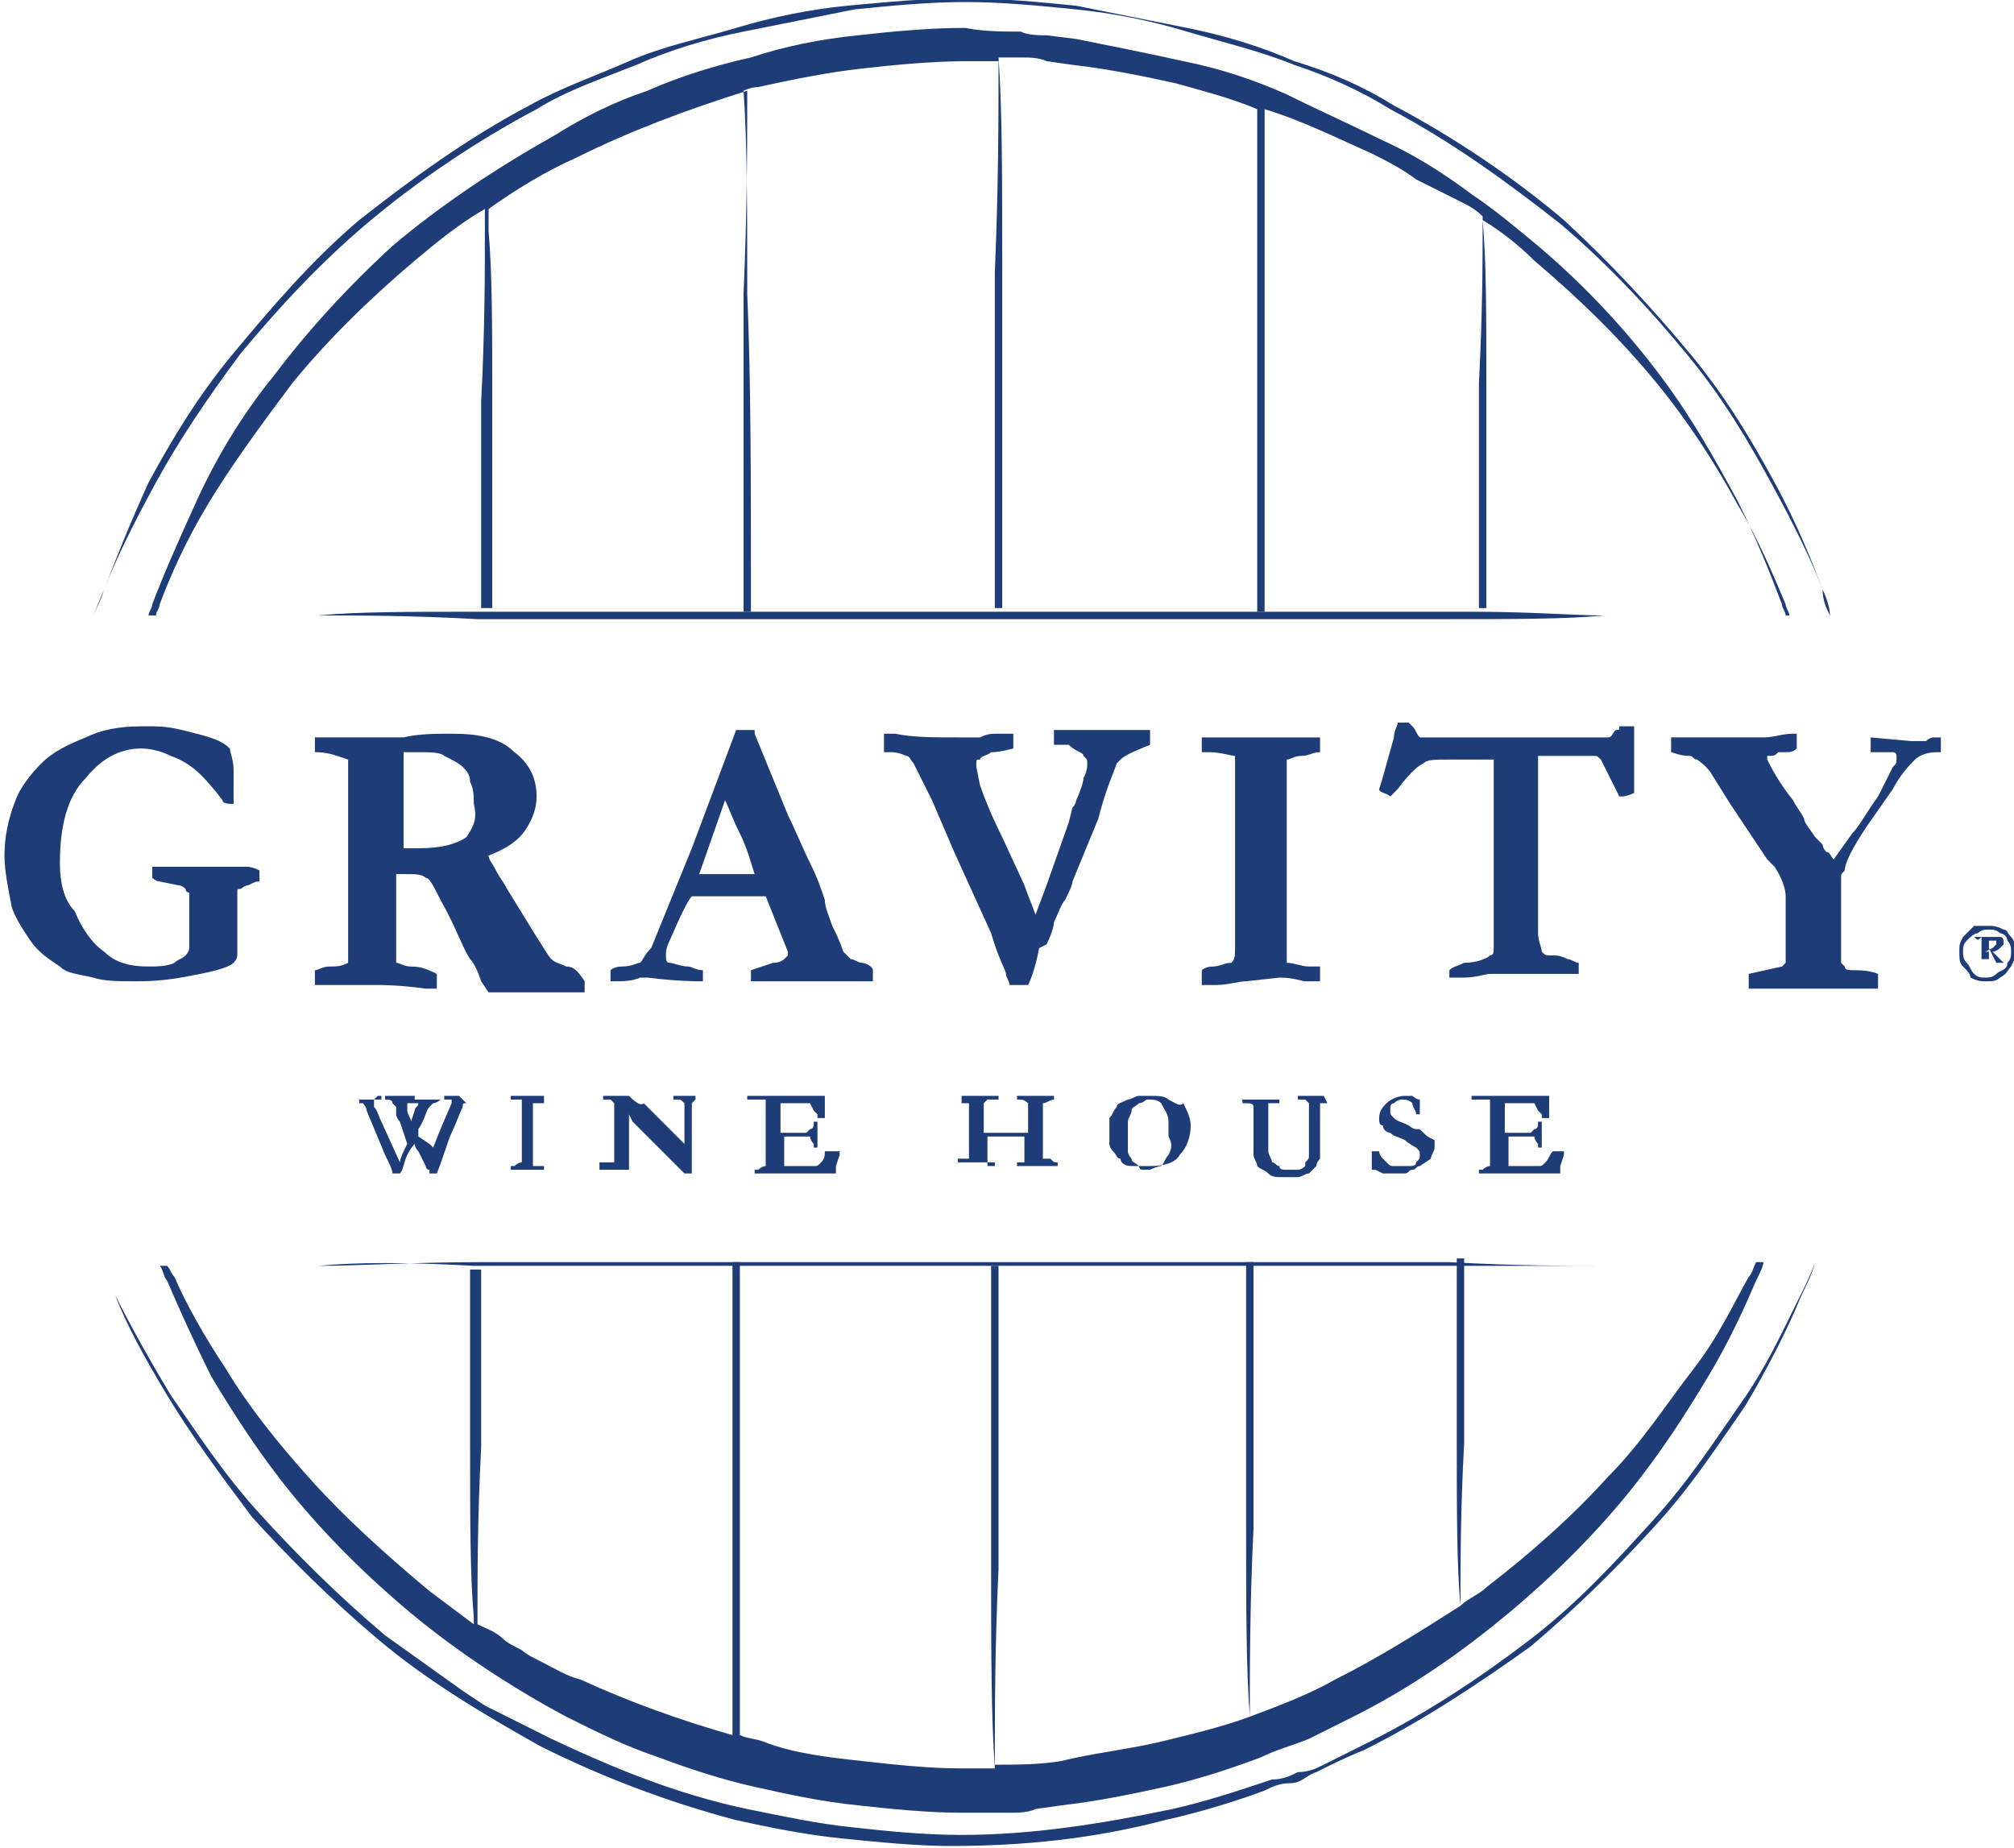 <?xml version="1.0" encoding="UTF-8"?>
<!-- Generator: Adobe Illustrator 27.8.1, SVG Export Plug-In . SVG Version: 6.00 Build 0)  -->
<svg xmlns="http://www.w3.org/2000/svg" xmlns:xlink="http://www.w3.org/1999/xlink" version="1.1" id="Layer_1" x="0px" y="0px" viewBox="0 0 54.5 50" style="enable-background:new 0 0 54.5 50;" xml:space="preserve">
<style type="text/css">
	.st0{fill-rule:evenodd;clip-rule:evenodd;fill:#1E3C77;}
</style>
<g id="gwh-logo-clear-dark">
	<g id="GWH-Cream" transform="translate(24.321, 29.355)">
		<path id="Fill-1" class="st0" d="M29.4-3.6L29.4-3.6l0.2-0.1c0,0,0.1-0.1,0.1-0.1c0-0.1,0-0.1,0-0.1c0,0-0.1,0-0.1,0h-0.1V-3.6z     M29.1-4h0.4c0.1,0,0.2,0,0.3,0c0.1,0,0.1,0.1,0.1,0.2l-0.1,0.1c0,0-0.1,0.1-0.2,0.1l0.2,0.2l0.1,0.1l0,0v0h-0.2l-0.2-0.4l0,0v0.2    c0,0.1,0,0.1,0,0.1c0,0,0.1,0,0.1,0v0h-0.4v0l0.1,0c0,0,0-0.1,0-0.1v-0.5C29.2-3.9,29.2-3.9,29.1-4L29.1-4L29.1-4L29.1-4z     M29.5-4.2c-0.1,0-0.2,0-0.3,0.1C29.1-4.1,29-4,28.9-3.9c-0.1,0.1-0.1,0.2-0.1,0.3c0,0.1,0,0.2,0.1,0.3S29-3.1,29.1-3    c0.1,0.1,0.2,0.1,0.3,0.1c0.1,0,0.2,0,0.3-0.1S30-3.1,30-3.3c0.1-0.1,0.1-0.2,0.1-0.3c0-0.1,0-0.2-0.1-0.3C30-4,29.9-4.1,29.8-4.1    C29.7-4.2,29.6-4.2,29.5-4.2z M29.5-4.3c0.1,0,0.2,0,0.4,0.1C30-4.2,30-4.1,30.1-4c0.1,0.1,0.1,0.2,0.1,0.4s0,0.2-0.1,0.4    C30-3.1,30-3,29.8-2.9c-0.1,0.1-0.2,0.1-0.4,0.1c-0.1,0-0.2,0-0.4-0.1C29-3,28.9-3.1,28.8-3.2c-0.1-0.1-0.1-0.2-0.1-0.4    s0-0.2,0.1-0.4c0.1-0.1,0.2-0.2,0.3-0.3C29.2-4.3,29.3-4.3,29.5-4.3L29.5-4.3z"></path>
		<path id="Fill-2" class="st0" d="M24.8,4.8c-0.1,0.3-0.3,0.7-0.5,1.1c-0.4,0.8-0.8,1.7-1.5,2.7s-1.4,2.1-2.4,3.2S18.4,14,17.1,15    c-1.3,1-2.8,2-4.4,2.8c-0.4,0.2-0.8,0.4-1.2,0.6c-0.2,0.1-0.4,0.2-0.7,0.2c-0.2,0.1-0.4,0.2-0.7,0.2c-0.9,0.3-1.8,0.6-2.7,0.8    c-1.9,0.4-3.8,0.7-5.7,0.7c-1,0-2-0.1-2.9-0.2c-1-0.1-1.9-0.3-2.9-0.5c-1.9-0.4-3.6-1.1-5.3-1.9c-0.4-0.2-0.8-0.4-1.2-0.6    c-0.2-0.1-0.4-0.2-0.6-0.3l-0.3-0.2l-0.3-0.2c-0.7-0.5-1.4-1-2.1-1.5c-1.3-1.1-2.4-2.2-3.4-3.3c-1-1.1-1.7-2.2-2.4-3.2    c-0.6-1-1.1-1.9-1.5-2.7c-0.2-0.4-0.3-0.7-0.4-1h0c0.1,0.3,0.2,0.6,0.4,1c0.3,0.8,0.8,1.7,1.4,2.7c0.6,1,1.4,2.1,2.3,3.3    c1,1.1,2.1,2.2,3.4,3.3c1.3,1.1,2.8,2,4.4,2.9c1.6,0.8,3.4,1.5,5.3,2c0.9,0.2,1.9,0.4,2.9,0.5c1,0.1,2,0.2,2.9,0.2    c2,0,3.9-0.2,5.8-0.7c0.9-0.2,1.9-0.5,2.7-0.8c0.2-0.1,0.4-0.2,0.7-0.2s0.4-0.2,0.7-0.3c0.4-0.2,0.8-0.4,1.3-0.6    c1.6-0.8,3.1-1.8,4.5-2.8c1.3-1.1,2.4-2.2,3.4-3.3s1.7-2.2,2.4-3.2c0.6-1,1.1-2,1.4-2.7C24.5,5.5,24.7,5.2,24.8,4.8L24.8,4.8    L24.8,4.8L24.8,4.8"></path>
		<path id="Fill-3" class="st0" d="M-21.5-13.4c0.3-0.8,0.8-1.8,1.4-2.9c0.6-1.1,1.4-2.3,2.3-3.5c1-1.2,2.1-2.4,3.4-3.5    s2.9-2.2,4.6-3.1c0.8-0.5,1.7-0.8,2.7-1.2c0.9-0.4,1.9-0.7,2.9-0.9c1-0.2,2-0.4,3-0.6c1-0.1,2-0.2,3-0.2s2,0.1,3,0.2    c1,0.1,2,0.3,3,0.6s1.9,0.5,2.9,0.9c0.9,0.3,1.8,0.7,2.6,1.2c1.7,0.9,3.2,2,4.6,3.1c1.3,1.1,2.5,2.4,3.4,3.5    c1,1.2,1.7,2.4,2.3,3.5s1.1,2.1,1.4,2.9c0.1,0.2,0.2,0.5,0.2,0.7h0c-0.1-0.2-0.2-0.4-0.2-0.7c-0.3-0.8-0.7-1.8-1.3-2.9    c-0.6-1.1-1.3-2.3-2.3-3.5c-1-1.2-2.1-2.4-3.4-3.6c-1.3-1.1-2.9-2.2-4.6-3.1c-0.8-0.5-1.7-0.9-2.7-1.2c-0.9-0.4-1.9-0.7-2.9-0.9    c-1-0.2-2-0.4-3-0.6c-1-0.1-2-0.2-3.1-0.2c-1,0-2,0.1-3.1,0.2c-1,0.1-2,0.3-3,0.6s-2,0.5-2.9,0.9c-0.9,0.4-1.8,0.7-2.7,1.2    c-1.7,0.9-3.2,2-4.6,3.1c-1.3,1.1-2.4,2.4-3.4,3.6c-1,1.2-1.7,2.4-2.3,3.5C-20.8-15.2-21.2-14.2-21.5-13.4    c-0.1,0.2-0.2,0.5-0.3,0.7h0C-21.7-12.9-21.6-13.1-21.5-13.4"></path>
		<path id="Fill-4" class="st0" d="M-18.6,7.9c0.6,1,1.3,2.1,2.2,3.2c0.9,1.1,2,2.2,3.2,3.2s2.7,2,4.2,2.8c0.8,0.4,1.6,0.8,2.5,1.1    c0.8,0.3,1.7,0.6,2.6,0.8s1.8,0.4,2.8,0.5c0.9,0.1,1.9,0.2,2.8,0.2c0.2,0,0.5,0,0.7,0h0.3l0.3,0c0.2,0,0.5,0,0.7-0.1l0.7-0.1    c0.9-0.1,1.9-0.3,2.8-0.5s1.8-0.5,2.6-0.8c0.4-0.2,0.8-0.3,1.3-0.5c0.4-0.2,0.8-0.4,1.2-0.6c1.6-0.8,3-1.8,4.2-2.8    s2.3-2.1,3.2-3.2c0.9-1.1,1.6-2.2,2.2-3.2c0.6-1,1-1.9,1.3-2.6c0.1-0.2,0.2-0.4,0.2-0.5h-0.2c-0.1,0.2-0.1,0.3-0.2,0.4    c-0.4,0.7-0.8,1.6-1.5,2.5s-1.4,2-2.3,2.9c-0.9,1-2,2-3.3,3c-0.2,0.2-0.5,0.3-0.7,0.5c0-1.1,0-2.6,0.1-4.4c0-1.5,0-3.2,0-5    c-0.1,0-0.2,0-0.2,0c0,1.8,0,3.5,0,5c0,1.8,0,3.3,0.1,4.4c-1.1,0.7-2.2,1.4-3.4,2c-0.7,0.4-1.5,0.7-2.3,1c0-1.3,0-3.1,0.1-5.1    c0-2.1,0-4.6,0-7.2c-0.1,0-0.2,0-0.2,0c0,2.6,0,5.1,0,7.2c0,2.1,0,3.8,0.1,5.1c-0.8,0.3-1.7,0.5-2.5,0.7c-0.9,0.2-1.8,0.3-2.6,0.5    c-0.6,0.1-1.2,0.1-1.8,0.1c0-1.4,0-3.2,0.1-5.3c0-2.4,0-5.2,0-8.2V4.9c-0.1,0-0.2,0-0.2,0V5c0,3,0,5.8,0,8.2c0,2.1,0,3.9,0.1,5.3    c-0.3,0-0.6,0-0.9,0c-0.9,0-1.8-0.1-2.7-0.2c-0.9-0.1-1.8-0.2-2.6-0.5c-0.2-0.1-0.5-0.1-0.7-0.2c0-1.2,0-2.7,0-4.4    c0-2.4,0-5.1,0-8.1c0-0.1,0-0.2,0-0.3c-0.1,0-0.2,0-0.2,0c0,0.1,0,0.2,0,0.3c0,3,0,5.7,0,8.1c0,1.7,0,3.2,0,4.4    c-1.4-0.4-2.8-0.9-4.1-1.5C-9,16-9.3,15.8-9.7,15.6c-0.2-0.1-0.4-0.2-0.5-0.3c-0.2-0.1-0.4-0.2-0.5-0.3c-0.2-0.2-0.5-0.3-0.7-0.4    c0-0.1,0-0.1,0-0.2c0-1.1,0-2.7,0.1-4.6c0-1.5,0-3.1,0-4.8h-0.2h-0.1c0,1.8,0,3.4,0,4.8c0,1.9,0,3.5,0.1,4.6c0,0.1,0,0.1,0,0.2    c-0.4-0.3-0.8-0.6-1.2-0.9c-1.2-1-2.3-2-3.2-3c-0.9-1-1.7-2-2.3-3c-0.6-0.9-1.1-1.8-1.4-2.5c-0.1-0.1-0.1-0.2-0.2-0.3H-20    c0.1,0.1,0.1,0.3,0.2,0.4C-19.5,6-19.1,6.9-18.6,7.9"></path>
		<path id="Fill-5" class="st0" d="M22.7-15.8c-0.6-1.1-1.2-2.2-2.1-3.4c-0.9-1.2-2-2.4-3.3-3.5c-0.6-0.5-1.2-1-1.8-1.4v-0.1l0,0    v0.1c-0.8-0.6-1.6-1.1-2.5-1.5c-0.8-0.4-1.7-0.8-2.5-1.2c-0.9-0.4-1.8-0.7-2.8-0.9c-0.9-0.2-1.9-0.4-2.9-0.6L4-28.4    c-0.2,0-0.5,0-0.7-0.1c-0.5,0-1,0-1.5-0.1c-1,0-2,0.1-2.9,0.2c-1,0.1-2,0.3-2.9,0.6c-0.9,0.2-1.9,0.5-2.8,0.9    c-0.9,0.3-1.7,0.7-2.5,1.2c-1.6,0.9-3.1,1.9-4.4,3c-1.2,1.1-2.3,2.3-3.2,3.5c-0.9,1.1-1.6,2.3-2.1,3.4s-0.9,2-1.2,2.8    c0,0.1-0.1,0.2-0.1,0.3h0.2c0-0.1,0.1-0.2,0.1-0.3c0.3-0.8,0.7-1.7,1.3-2.7c0.6-1,1.4-2.1,2.3-3.3c0.9-1.1,2-2.2,3.3-3.3    c0.6-0.5,1.2-1,1.9-1.4c0,0.2,0,0.4,0,0.6c0,1.1,0,2.7-0.1,4.6c0,1.7,0,3.6,0,5.6h0.1h0.2c0-2,0-4,0-5.6c0-1.9,0-3.5-0.1-4.6    c0-0.2,0-0.4,0-0.6c0.7-0.5,1.5-1,2.4-1.4c1.4-0.7,3-1.3,4.6-1.8c0,1.4,0,3.2-0.1,5.5c0,2.4,0,5.1,0,8.1c0,0.2,0,0.3,0,0.5    c0.1,0,0.2,0,0.2,0c0-0.2,0-0.3,0-0.5c0-3,0-5.8-0.1-8.1c0-2.2,0-4.1-0.1-5.5C-4.2-26.9-4-27-3.8-27c0.9-0.2,1.9-0.4,2.8-0.5    c0.9-0.1,1.9-0.2,2.9-0.2c0.3,0,0.5,0,0.8,0c0,1.4,0,3.4-0.1,5.7c0,2.4,0,5.2,0,8.2c0,0.3,0,0.6,0,0.9c0.1,0,0.2,0,0.2,0    c0-0.3,0-0.6,0-0.9c0-3.1,0-5.9,0-8.3c0-2.4,0-4.3-0.1-5.7c0.2,0,0.4,0,0.6,0c0.2,0,0.5,0,0.7,0.1l0.7,0.1    c0.9,0.1,1.9,0.3,2.8,0.5c0.7,0.2,1.5,0.4,2.2,0.7c0,1.2,0,2.9,0,4.7c0,2.3,0,5,0,7.9c0,0.3,0,0.7,0,1c0.1,0,0.2,0,0.2,0    c0-0.3,0-0.7,0-1c0-2.9,0-5.6,0-7.9c0-1.8,0-3.4,0-4.7c1,0.3,2,0.8,2.9,1.2c0.4,0.2,0.8,0.4,1.2,0.7c0.2,0.1,0.4,0.2,0.6,0.3    c0.2,0.1,0.4,0.2,0.6,0.3c0.2,0.1,0.4,0.2,0.6,0.4c0,1.1,0,2.6-0.1,4.5c0,1.8,0,3.9,0,6.1c0.1,0,0.2,0,0.2,0c0-2.2,0-4.3,0-6.1    c0-1.8,0-3.3-0.1-4.4c0.5,0.3,1,0.7,1.4,1.1c1.3,1.1,2.4,2.2,3.3,3.3c0.9,1.1,1.6,2.2,2.2,3.3c0.6,1,1,2,1.3,2.7    c0,0.1,0.1,0.2,0.1,0.3H24c0-0.1-0.1-0.2-0.1-0.3C23.6-13.8,23.2-14.8,22.7-15.8"></path>
		<path id="Fill-6" class="st0" d="M-17.7-5.9H-18h-0.8c-0.1,0-0.2,0-0.3,0c-0.3,0-0.6,0-1,0c0,0-0.1,0-0.1,0c0,0.1,0,0.2,0,0.2v0.1    c0,0,0.1,0.1,0.2,0.1l0.5,0.1c0.1,0,0.2,0.1,0.2,0.1s0,0.1,0.1,0.1c0,0.1,0,0.4,0,0.7s0,0.7,0,0.8c0,0.1-0.1,0.2-0.1,0.2    c-0.1,0.1-0.2,0.1-0.3,0.2c-0.2,0.1-0.5,0.1-0.7,0.1c-0.5,0-0.9-0.1-1.2-0.4c-0.3-0.2-0.6-0.6-0.8-1.1C-22.6-5-22.7-5.5-22.7-6    c0-1,0.2-1.8,0.7-2.3c0.4-0.5,0.9-0.8,1.5-0.8c0.3,0,0.6,0.1,0.8,0.2c0.3,0.1,0.6,0.3,0.8,0.5c0.1,0.1,0.3,0.3,0.6,0.7    c0,0.1,0.2,0.1,0.3,0.1c0-0.1,0-0.1,0-0.2c0-0.1,0-0.3,0-0.7c0-0.3-0.1-0.5-0.1-0.6c-0.2-0.2-0.5-0.3-0.9-0.4    c-0.4-0.1-0.7-0.2-1.2-0.2c-0.2,0-0.3,0-0.3,0c-0.6,0-1.1,0.1-1.5,0.3c-0.5,0.2-0.9,0.4-1.2,0.7c-0.3,0.3-0.6,0.7-0.7,1    c-0.2,0.5-0.3,1-0.3,1.5c0,0.4,0.1,0.9,0.2,1.4c0.1,0.3,0.3,0.6,0.5,0.9c0.2,0.3,0.5,0.5,0.8,0.7c0.2,0.2,0.5,0.2,0.9,0.3    c0.3,0.1,0.7,0.1,1.2,0.1c0.7,0,1.2-0.1,1.7-0.2c0.5-0.1,0.8-0.2,0.9-0.3c0,0,0.1-0.1,0.1-0.2c0,0,0-0.2,0-0.4c0-0.1,0-0.3,0-0.7    c0-0.3,0-0.6,0-0.6c0-0.1,0-0.1,0.1-0.1c0,0,0.1-0.1,0.2-0.1c0.2-0.1,0.2-0.1,0.3-0.1l0-0.1c0-0.1,0-0.1,0-0.2    C-17.5-5.9-17.6-5.9-17.7-5.9"></path>
		<path id="Fill-7" class="st0" d="M-11.7-6.7C-12-6.5-12.4-6.4-13-6.4c-0.1,0-0.2,0-0.4,0v-0.2c0-0.2,0-0.5,0-0.6v-0.6v-0.4v-0.7    V-9c0.1,0,0.2,0,0.4,0c0.3,0,0.6,0,0.7,0.1c0.2,0.1,0.4,0.2,0.5,0.3c0.1,0.1,0.2,0.2,0.2,0.4c0.1,0.2,0.1,0.4,0.1,0.6    C-11.4-7.2-11.5-7-11.7-6.7z M-9-3.2c-0.2-0.1-0.3-0.1-0.4-0.2C-9.5-3.5-9.6-3.7-9.8-4l-0.8-1.3c-0.1-0.2-0.2-0.3-0.3-0.5    C-11-6-11.1-6.1-11.1-6.2c0.5-0.2,0.8-0.4,1-0.7c0.2-0.3,0.3-0.6,0.3-0.9c0-0.5-0.2-0.9-0.6-1.2c-0.4-0.4-1-0.5-1.7-0.5    c-0.4,0-0.9,0-1.3,0.1l-0.7,0h-0.3c0,0-0.2,0-0.4,0c-0.2,0-0.4,0-0.5,0c-0.2,0-0.3,0-0.5,0l0,0.1V-9c0.1,0,0.3,0,0.6,0.1l0.3,0.1    c0,0.2,0,0.7,0,1.4c0,0.3,0,0.7,0,1.1v0.3v0.5l0,0.6V-4c0,0.3,0,0.4,0,0.5c0,0,0,0.1,0,0.2c-0.2,0.1-0.3,0.1-0.5,0.1    c-0.2,0-0.3,0.1-0.4,0.1c0,0.1,0,0.1,0,0.2s0,0.1,0,0.2h0.2c0.2,0,0.4,0,0.6,0l0.7,0c0,0,0.1,0,0.2,0c0.1,0,0.6,0,1.3,0.1h0.2    c0,0,0.1,0,0.1,0c0-0.1,0-0.2,0-0.4c-0.2-0.1-0.4-0.2-0.7-0.2c-0.2,0-0.3-0.1-0.4-0.1l0-1l0-1.1c0-0.1,0-0.2,0-0.3    c0.2,0,0.3,0,0.3,0c0.2,0,0.4,0,0.5,0.1c0.1,0,0.2,0.2,0.4,0.6c0.4,0.7,0.6,1.3,0.8,1.6c0.1,0.1,0.2,0.3,0.3,0.6l0.2,0.3    c0.1,0,0.1,0,0.2,0c0.2,0,0.3,0,0.4,0h0.5c0.2,0,0.3,0,0.4,0H-9l0.3,0h0.1h0.1v-0.1c0,0,0-0.1,0-0.2C-8.7-3.1-8.8-3.2-9-3.2    L-9-3.2z"></path>
		<path id="Fill-8" class="st0" d="M-4-5.7c-0.2,0-0.6,0-1.4,0l0.7-2c0.1,0.2,0.2,0.5,0.4,0.9c0.2,0.4,0.3,0.8,0.4,1.1H-4z M-1-3.3    c-0.1,0-0.2-0.1-0.3-0.1c0,0-0.1-0.1-0.2-0.2c-0.1-0.3-0.2-0.5-0.3-0.7C-1.9-4.6-2-4.8-2-5c-0.1-0.3-0.2-0.6-0.4-1    C-2.6-6.4-2.8-6.9-3-7.3l-0.9-2.2l0-0.1h-0.2c-0.1,0-0.2,0-0.3,0l-1.2,3.2l-1.1,2.7C-6.9-3.5-6.9-3.4-7-3.3    c-0.1,0-0.2,0.1-0.5,0.1c-0.2,0-0.3,0.1-0.3,0.1v0.3h0.1c0.2,0,0.5,0,0.7-0.1l0.2,0C-6-2.8-5.5-2.8-5.3-2.8v-0.1    c0-0.1,0-0.1,0-0.2c-0.2,0-0.3-0.1-0.4-0.1c-0.2,0-0.4-0.1-0.5-0.1c-0.1,0-0.1-0.1-0.1-0.2c0-0.1,0-0.2,0.1-0.4    C-5.9-4.6-5.7-5-5.6-5.1h2l0.4,1l0.2,0.5l0,0.1l-0.1,0.1c0,0-0.1,0.1-0.3,0.1L-4-3.1C-4-3-4-2.9-4-2.8h0.2l0.9,0    c0.1,0,0.3,0,0.6,0c0.2,0,0.5,0,0.8,0s0.6,0,0.8,0c0-0.1,0-0.1,0-0.1c0-0.1,0-0.1,0-0.2C-0.7-3.2-0.9-3.3-1-3.3L-1-3.3z"></path>
		<path id="Fill-9" class="st0" d="M6-8.8C6.1-8.9,6.3-9,6.8-9.2c0-0.1,0-0.2,0-0.2v-0.2c-0.1,0-0.3,0-0.5,0c-0.2,0-0.4,0-0.7,0    c-0.3,0-0.6,0-0.9,0c-0.3,0-0.5,0-0.5,0c0,0.1,0,0.2,0,0.2c0,0,0,0.1,0,0.2c0.1,0,0.1,0,0.2,0c0.1,0,0.2,0,0.2,0C4.8-9,5-9,5-8.9    c0.1,0.1,0.1,0.1,0.1,0.2c0,0.1,0,0.2-0.1,0.4C5-8.2,4.9-7.9,4.8-7.7c0,0.1-0.1,0.2-0.1,0.2L4.6-7.1L4-5.4L3.7-4.6    C3.6-4.9,3.5-5.1,3.4-5.4L2.8-6.7C2.5-7.3,2.3-7.8,2.2-8.1L2.1-8.6v-0.1c0-0.1,0-0.1,0.1-0.1C2.2-8.9,2.4-8.9,2.5-9    c0.1,0,0.2,0,0.6-0.1c0,0,0-0.2,0-0.4H2.7c-0.2,0-0.3,0-0.5,0.1c-0.3,0-0.5,0-0.6,0c-0.7,0-1.2,0-1.7-0.1c0,0-0.2,0-0.3,0V-9    l0.2,0C0-9,0.2-8.9,0.2-8.9c0.1,0,0.1,0.1,0.2,0.2c0,0,0.2,0.4,0.5,1l0.6,1.4l1,2.2c0.2,0.7,0.4,1,0.4,1.1C2.9-2.9,3-2.8,3-2.7    c0.1,0,0.2,0,0.3,0c0,0,0.1,0,0.2,0c0.1-0.2,0.2-0.5,0.3-1L4-3.8c0.2-0.4,0.2-0.6,0.2-0.6C4.3-4.6,4.4-4.9,4.5-5    c0.1-0.2,0.2-0.4,0.2-0.5l0.7-1.7C5.6-8,5.8-8.4,5.9-8.7C5.9-8.7,6-8.8,6-8.8"></path>
		<path id="Fill-10" class="st0" d="M10.3-2.9c0.4,0,0.6,0.1,0.7,0.1c0.1,0,0.1,0,0.1,0c0,0,0.1,0,0.2,0h0.1c0-0.1,0-0.1,0-0.2    c0-0.1,0-0.2,0-0.2c-0.2,0-0.3,0-0.3,0c-0.2,0-0.4-0.1-0.6-0.1c0-0.1,0-0.1,0-0.1v-0.2l0-1l0-0.7v-1.4c0-0.3,0-0.7,0-1.3    c0-0.1,0-0.2,0-0.4c0-0.2,0-0.3,0-0.4c0.1,0,0.2-0.1,0.4-0.1c0.2,0,0.3-0.1,0.5-0.1c0-0.1,0-0.2,0-0.2c0,0,0-0.1,0-0.2    c-0.1,0-0.2,0-0.5,0c-0.4,0-0.8,0-1,0c0,0-0.2,0-0.3,0L8.2-9.4V-9c0,0,0.1,0,0.2,0c0.3,0,0.6,0.1,0.7,0.1c0,0.1,0,0.1,0,0.2v0.2    l0,0.6l0,0.3v0.7c0,0,0,0.4,0,1.1v0.3v1.2v0.6c0,0.2,0,0.3-0.1,0.4C8.8-3.3,8.7-3.2,8.5-3.2c-0.2,0-0.3,0.1-0.3,0.1v0.4    c0.1,0,0.2,0,0.4,0c0.3,0,0.6-0.1,0.8-0.1L10.3-2.9"></path>
		<path id="Fill-11" class="st0" d="M19.9-9.7c-0.1,0-0.1,0-0.2,0h-0.2c0,0.1,0,0.1-0.1,0.1c-0.1,0.1-0.1,0.2-0.2,0.2l-0.3,0h-1.6    h-1.1h-0.6h-0.1c-0.2,0-0.4,0-0.7,0c-0.4,0-0.7,0-0.7,0c-0.1-0.1-0.1-0.2-0.2-0.3l-0.1-0.1h-0.3c0,0.1-0.1,0.2-0.1,0.4    C13.2-8.7,13.1-8.3,13-8c0,0.1,0.2,0.1,0.3,0.2c0,0,0.1-0.1,0.2-0.2c0.3-0.4,0.5-0.6,0.7-0.7c0.1-0.1,0.3-0.1,0.7-0.1    c0.6,0,0.9,0,1.1,0l0.1,0l0,0.1c0,0.1,0,0.4,0,1l0,2c0,0.9,0,1.5,0,2c0,0.1,0,0.2-0.1,0.2c-0.1,0.1-0.4,0.2-0.7,0.2    c-0.2,0.1-0.3,0.1-0.4,0.2v0V-3c0,0,0,0.1,0,0.1c0.1,0,0.2,0,0.4,0C15.6-2.9,15.9-3,16-3c0.7,0,1.1,0,1.3,0c0.2,0,0.6,0,0.9,0    c0.1,0,0.1,0,0.2,0c0-0.1,0-0.1,0-0.1c0,0,0-0.1,0-0.2c-0.1,0-0.2-0.1-0.3-0.1c-0.2-0.1-0.3-0.1-0.4-0.1c-0.2,0-0.2,0-0.3-0.1    c0-0.1-0.1-0.3-0.1-0.5v-0.7v-1.6v-1.5v-0.7c0-0.1,0-0.2,0-0.3c0.2,0,0.3,0,0.4,0c0.7,0,1,0,1.1,0c0.1,0,0.1,0,0.2,0.1    c0,0,0.1,0.2,0.2,0.4c0.1,0.2,0.2,0.4,0.3,0.6c0.1,0,0.2,0,0.4-0.1c0-0.1,0-0.2,0-0.2v-0.2v-0.5C19.9-9.2,19.9-9.5,19.9-9.7"></path>
		<path id="Fill-12" class="st0" d="M27.8-9.3L27.8-9.3h-0.3c-0.1,0-0.1,0-0.1,0l-1.1-0.1c0,0.2,0,0.3,0,0.4c0,0,0.1,0,0.2,0    c0.1,0,0.1,0,0.2,0c0.1,0,0.2,0,0.2,0c0,0,0.1,0,0.1,0.1l0,0.1c0,0.1,0,0.1-0.1,0.2l-0.4,0.8l0,0c-0.3,0.4-0.5,0.8-0.7,1l-0.5,0.7    c-0.1-0.1-0.1-0.2-0.2-0.2c0,0-0.1-0.1-0.1-0.2l-0.1-0.1l-0.1-0.1c-0.2-0.3-0.3-0.4-0.3-0.5c-0.1-0.2-0.2-0.3-0.3-0.5    c-0.4-0.5-0.6-0.9-0.7-1.1v-0.1l0,0c0.2,0,0.2,0,0.3-0.1l0.2,0c0.1,0,0.2,0,0.3-0.1v-0.3l0-0.1h0h-0.1c-0.3,0-0.5,0.1-0.8,0.1    c-0.2,0-0.6,0-1,0c-0.2,0-0.4,0-0.4,0h-0.1c0,0-0.1,0-0.2,0h-0.1c-0.3,0-0.6,0-0.7,0c0,0.1,0,0.1,0,0.2v0.1l0,0.1    c0.3,0.1,0.4,0.1,0.5,0.1c0.1,0,0.1,0.1,0.2,0.1C21.9-8.6,22-8.4,22-8.4l0.5,0.8l1,1.5c0,0,0.1,0.1,0.2,0.2    C23.9-5.6,24-5.3,24-5.1V-5c0,0,0,0.2,0,0.3c0,0.2,0,0.6,0,1.1c0,0,0,0.1,0,0.3l-0.1,0.1L23-3c0,0.1,0,0.1,0,0.2s0,0.1,0,0.2h0.3    c0.1,0,0.2,0,0.4,0c0.1,0,0.2,0,0.2,0h0.4l0.6,0l0.4,0l0.6,0h0.6c0-0.1,0-0.1,0-0.2c0-0.1,0-0.1,0-0.1c0-0.1,0-0.1,0-0.1    c0,0-0.2-0.1-0.6-0.1c-0.2,0-0.3,0-0.3-0.1l-0.1-0.1l0-1.3c0-0.1,0-0.2,0-0.3v-0.1v-0.4v-0.2c0-0.1,0-0.1,0.1-0.2    C25.6-6,25.8-6.4,26.2-7l0.7-1c0.2-0.4,0.5-0.7,0.6-0.8c0.1-0.1,0.3-0.2,0.6-0.2l0.1,0v-0.4c-0.1,0-0.1,0-0.2,0    C28-9.4,27.9-9.4,27.8-9.3"></path>
		<path id="Fill-13" class="st0" d="M-11.9,0.3h-0.2h-0.2h0v0v0.1l0.1,0l0.1,0v0v0l0,0.1l-0.3,0.7l-0.2,0.5l-0.1-0.1L-13,1.4    L-13,1.2l0,0c0.2-0.3,0.2-0.5,0.3-0.6l0.1-0.1c0,0,0.1,0,0.2-0.1l0,0V0.4l0,0h-0.1h-0.1c0,0-0.1,0-0.2,0c-0.2,0-0.2,0-0.3,0v0.1v0    c0.1,0,0.1,0,0.1,0l0,0l0,0v0c0,0.1-0.1,0.1-0.1,0.2L-13.2,1c0-0.1-0.1-0.2-0.1-0.3l0-0.1l0-0.1l0,0l0.1,0h0.1v0v0V0.3h0l-0.3,0    h-0.2c0,0-0.1,0-0.2,0c-0.1,0-0.1,0-0.1,0v0.1c0.1,0,0.2,0,0.2,0.1l0.1,0.1l0,0.1l0,0.1c0,0.1,0.1,0.2,0.1,0.2l0.2,0.6    c-0.1,0.2-0.2,0.4-0.2,0.5L-14,1c-0.1-0.2-0.1-0.3-0.2-0.4l0-0.1l0-0.1l0.1-0.1l0.1,0V0.4v0h-0.2h-0.1h-0.1c-0.1,0-0.2,0-0.2,0h0    v0.1h0l0.1,0c0,0,0.1,0.1,0.1,0.2l0.5,1.2c0.1,0.2,0.2,0.4,0.2,0.5h0.2c0.1-0.1,0.1-0.3,0.2-0.5s0.2-0.3,0.2-0.3v0    c0,0,0,0.1,0.1,0.2l0.2,0.4c0,0,0,0.1,0.1,0.1l0,0.1h0.2c0.2-0.5,0.3-0.9,0.4-1.1c0.1-0.2,0.2-0.5,0.3-0.7c0-0.1,0-0.1,0.1-0.1    L-11.9,0.3L-11.9,0.3L-11.9,0.3L-11.9,0.3L-11.9,0.3"></path>
		<path id="Fill-14" class="st0" d="M-9.6,0.3c-0.1,0-0.2,0-0.3,0c0,0-0.1,0-0.1,0l-0.5,0v0.1h0.1c0.1,0,0.2,0,0.2,0v0.1v0.1v0.2    v0.1V1c0,0,0,0.1,0,0.3v0.1v0.4V2c0,0.1,0,0.1,0,0.1s-0.1,0-0.2,0.1l-0.1,0v0.1c0,0,0.1,0,0.1,0c0.1,0,0.2,0,0.2,0h0.3    c0.1,0,0.2,0,0.2,0h0h0.1h0V2.3V2.2c-0.1,0-0.1,0-0.1,0c-0.1,0-0.1,0-0.2,0v0V2.1V1.7V1.5V1.1c0-0.1,0-0.2,0-0.4V0.6    c0-0.1,0-0.1,0-0.1c0,0,0.1,0,0.1,0c0.1,0,0.1,0,0.2,0V0.4V0.3C-9.5,0.3-9.5,0.3-9.6,0.3"></path>
		<path id="Fill-15" class="st0" d="M-5.5,0.3h-0.3h-0.3h0v0.1c0,0,0.1,0,0.1,0c0.1,0,0.1,0,0.2,0.1c0,0,0,0.1,0,0.1    c0,0,0,0.1,0,0.2c0,0.1,0,0.2,0,0.2c0,0.1,0,0.2,0,0.2s0,0.2,0,0.2v0.2v0c-0.7-0.7-1-1-1.1-1.1C-7,0.6-7.2,0.4-7.3,0.3h-0.1    c0,0,0,0-0.1,0c-0.1,0-0.1,0-0.1,0h0c-0.1,0-0.1,0-0.1,0s-0.1,0-0.1,0h0H-8v0.1c0.1,0,0.2,0,0.2,0l0.1,0.1l0,0.1    c0,0.1,0,0.1,0,0.2v0.3v0.5v0.1c0,0,0,0.1,0,0.3c0,0.1,0,0.1,0,0.1s-0.1,0-0.2,0h-0.1h-0.1v0.1v0.1h0.1c0,0,0,0,0.1,0    c0.1,0,0.2,0,0.3,0c0.2,0,0.3,0,0.3,0H-7V2.3h0c-0.1,0-0.2,0-0.3,0l0-0.1V2.1c0-0.1,0-0.2,0-0.3V1.6V1.5V1.4V0.8L-7.2,1    c0.1,0.1,0.2,0.2,0.3,0.3l0.2,0.2l0.3,0.3L-6,2.2l0.2,0.2h0.2V2.3V2.2V2.2V2.1V1.9V1.8l0-0.6V1.1c0-0.1,0-0.2,0-0.4    c0-0.1,0-0.1,0-0.1V0.6V0.5c0,0,0,0,0.1-0.1C-5.5,0.4-5.5,0.4-5.5,0.3L-5.5,0.3L-5.5,0.3L-5.5,0.3"></path>
		<path id="Fill-16" class="st0" d="M-2,1.8C-2,1.9-2,2-2.1,2.1c-0.1,0.1-0.1,0.1-0.2,0.1c-0.1,0-0.2,0-0.4,0c-0.2,0-0.3,0-0.4,0    l0-0.1V1.7c0-0.1,0-0.2,0-0.3V1.4c0.1,0,0.2,0,0.4,0c0.1,0,0.2,0,0.2,0l0.1,0c0,0,0,0.1,0.1,0.2c0,0.1,0,0.1,0,0.1h0.1l0,0    c0,0,0-0.1,0-0.1c0-0.1,0-0.1,0-0.1V1.4c0,0,0-0.1,0-0.2c0-0.1,0-0.1,0-0.2h-0.1h0c0,0.1,0,0.2-0.1,0.2l-0.1,0.1c0,0-0.1,0-0.2,0    s-0.2,0-0.4,0h-0.1V1.1V0.8c0-0.2,0-0.3,0-0.3c0.1,0,0.2,0,0.3,0c0.1,0,0.2,0,0.3,0c0.1,0,0.1,0,0.1,0h0.1l0.1,0.2l0.1,0.1l0,0.1    H-2H-2v0V0.8V0.4l0-0.1c-0.1,0-0.2,0-0.3,0h-0.3c-0.2,0-0.4,0-0.7,0c-0.2,0-0.2,0-0.3,0c-0.1,0-0.2,0-0.3,0c0,0-0.1,0-0.2,0v0.1    h0.1c0.1,0,0.1,0,0.2,0h0.1l0.1,0v0v0.2v0.2v0.2v0.2v0.6V2v0.1l0,0.1c0,0-0.1,0-0.2,0.1c-0.1,0-0.1,0-0.1,0v0.1h0.2h0.1    c0.2,0,0.3,0,0.5,0c0.2,0,0.5,0,0.7,0c0.2,0,0.4,0,0.5,0c0,0,0.1,0,0.2,0l0-0.2l0.1-0.3V1.8V1.8L-2,1.8L-2,1.8"></path>
		<path id="Fill-17" class="st0" d="M3.9,0.5L3.9,0.5c0.1,0,0.2-0.1,0.3-0.1V0.3H4.1H4H3.9H3.7H3.6c-0.1,0-0.2,0-0.3,0H3.2h0v0.1    l0.1,0c0.1,0,0.2,0.1,0.2,0.1l0,0v0.1v0.3V1c0,0.2,0,0.2,0,0.3H3.3H3H2.8H2.6H2.4H2.3c0-0.1,0-0.1,0-0.1V1.1V1v0V0.8v0l0,0V0.7    V0.6v0V0.5l0.1-0.1l0.3,0V0.4V0.3H2.6H2.5c-0.1,0-0.2,0-0.2,0H2.2H2.1c-0.1,0-0.2,0-0.3,0H1.8H1.7v0.1v0.1h0.1h0l0.1,0h0h0v0    c0,0.1,0,0.2,0,0.2v0.1v0.1V1v0c0,0.2,0,0.3,0,0.3v0c0,0.1,0,0.2,0,0.3l0,0.4l-0.1,0l-0.2,0v0.1c0.1,0,0.2,0,0.3,0H2h0    c0.1,0,0.2,0,0.2,0h0.2h0h0.1h0.1V2.2V2.2h0h0l-0.2,0l0,0V2.1V1.6V1.5v0V1.4h0.1h0h0.1h0l0,0l0,0h0.7h0.1c0,0.1,0,0.2,0,0.2v0.1    c0,0.2,0,0.3,0,0.4H3.4l-0.1,0l-0.1,0v0.1h0.1c0.1,0,0.2,0,0.3,0c0.2,0,0.3,0,0.4,0c0.1,0,0.1,0,0.2,0h0.1V2.1    c-0.1,0-0.1,0-0.2-0.1L3.9,2V1.9V1.7V1.5c0-0.2,0-0.2,0-0.3V1V0.9V0.7L3.9,0.5L3.9,0.5L3.9,0.5L3.9,0.5L3.9,0.5L3.9,0.5L3.9,0.5"></path>
		<path id="Fill-18" class="st0" d="M7.3,1.9C7.2,2,7.2,2.1,7.1,2.2C7,2.2,6.8,2.3,6.8,2.3c-0.1,0-0.1,0-0.2,0    c-0.1,0-0.1-0.1-0.1-0.1C6.4,2.1,6.3,2.1,6.3,2c0,0-0.1-0.1-0.1-0.2c0,0,0-0.1,0-0.2V1.6c0,0,0-0.1,0-0.2c0-0.2,0-0.3,0-0.4    c0-0.1,0.1-0.2,0.1-0.3c0-0.1,0.1-0.1,0.2-0.2c0.1,0,0.2-0.1,0.2-0.1c0.2,0,0.3,0,0.4,0.1C7.2,0.7,7.3,0.8,7.3,1v0.1v0    c0,0.2,0,0.2,0,0.3C7.4,1.6,7.4,1.7,7.3,1.9z M7.3,0.4C7.2,0.3,7,0.3,6.8,0.3c-0.1,0-0.2,0-0.3,0c-0.1,0-0.2,0.1-0.3,0.1    C6,0.5,5.9,0.5,5.9,0.6C5.8,0.7,5.8,0.8,5.7,0.9C5.7,1,5.7,1.1,5.7,1.3c0,0.1,0,0.2,0,0.3c0,0.1,0.1,0.2,0.1,0.2    C5.9,1.9,5.9,2,6,2C6,2.1,6.1,2.2,6.3,2.2c0,0,0.1,0,0.1,0c0,0,0.1,0,0.2,0c0.1,0,0.2,0,0.2,0c0.4,0,0.7-0.1,0.8-0.3    c0.2-0.2,0.3-0.5,0.3-0.8c0-0.2-0.1-0.4-0.2-0.6C7.6,0.6,7.5,0.5,7.3,0.4L7.3,0.4z"></path>
		<path id="Fill-19" class="st0" d="M11.5,0.3c-0.1,0-0.2,0-0.3,0h-0.3h-0.1v0.1h0H11l0.1,0.1c0,0,0,0.1,0,0.1v0.1    c0,0.3,0,0.6,0,0.9c0,0.2,0,0.2,0,0.3c0,0.1,0,0.1-0.1,0.2L11,2.2c0,0-0.1,0.1-0.2,0.1c-0.1,0-0.2,0-0.3,0c-0.1,0-0.2,0-0.2-0.1    c-0.1,0-0.1-0.1-0.2-0.1c0-0.1-0.1-0.2-0.1-0.3l0-0.4V1.1V1V0.8V0.8V0.7c0-0.1,0-0.2,0-0.2c0,0,0.1,0,0.1,0c0.1,0,0.1,0,0.2,0l0,0    V0.4v0c0,0-0.1,0-0.1,0c-0.1,0-0.1,0-0.2,0c-0.1,0-0.2,0-0.2,0c0,0-0.1,0-0.2,0c-0.1,0-0.1,0-0.2,0H9.3v0.1h0.1    c0.1,0,0.2,0,0.2,0.1c0,0,0,0.1,0,0.3v0.7c0,0.2,0,0.2,0,0.3c0,0.1,0.1,0.2,0.1,0.3c0.1,0.1,0.2,0.1,0.3,0.2    c0.1,0.1,0.2,0.1,0.4,0.1c0.2,0,0.3,0,0.4,0c0.1,0,0.2-0.1,0.3-0.1c0.1-0.1,0.1-0.1,0.2-0.2c0,0,0-0.1,0.1-0.2c0-0.1,0-0.2,0-0.4    l0-0.3c0-0.1,0-0.2,0-0.2V0.9V0.8c0-0.1,0-0.1,0-0.1V0.6l0-0.1c0,0,0,0,0.1,0l0.1,0v0L11.5,0.3L11.5,0.3"></path>
		<path id="Fill-20" class="st0" d="M14.2,1.3c-0.1-0.1-0.1-0.1-0.2-0.1c-0.1,0-0.2-0.1-0.2-0.1C13.6,1,13.5,1,13.4,0.9    c-0.1-0.1-0.1-0.1-0.1-0.2c0-0.1,0-0.2,0.1-0.2c0.1-0.1,0.2-0.1,0.2-0.1c0.1,0,0.2,0,0.3,0.1c0,0.1,0.1,0.2,0.1,0.3h0h0.1h0V0.8    c0-0.1,0-0.2,0-0.2c0-0.1,0-0.1,0-0.2c-0.1,0-0.2-0.1-0.2-0.1c-0.1,0-0.2,0-0.2,0c-0.2,0-0.4,0.1-0.5,0.2C13.1,0.6,13,0.7,13,0.9    c0,0.1,0,0.2,0.1,0.2c0,0.1,0.1,0.2,0.2,0.2c0.1,0.1,0.2,0.1,0.4,0.2C13.8,1.6,14,1.7,14,1.7c0.1,0.1,0.1,0.1,0.1,0.2    c0,0.1,0,0.1-0.1,0.2c0,0.1-0.1,0.1-0.2,0.1c-0.1,0-0.1,0-0.2,0s-0.1,0-0.2,0c-0.1,0-0.1,0-0.2-0.1c0,0-0.1-0.1-0.1-0.1    c0,0-0.1-0.1-0.1-0.2h-0.2v0.1c0,0,0,0.1,0,0.2c0,0.1,0,0.2,0,0.2v0v0c0,0,0.1,0,0.1,0l0.2,0.1c0.1,0,0.2,0,0.3,0    c0.1,0,0.2,0,0.3,0c0.1,0,0.1-0.1,0.2-0.1c0.1,0,0.1-0.1,0.2-0.1L14.4,2c0-0.1,0.1-0.2,0.1-0.3s0-0.2,0-0.2    C14.3,1.4,14.3,1.4,14.2,1.3"></path>
		<path id="Fill-21" class="st0" d="M17.7,1.8c-0.1,0.1-0.1,0.2-0.2,0.3c-0.1,0.1-0.1,0.1-0.2,0.1c-0.1,0-0.2,0-0.4,0    c-0.2,0-0.3,0-0.4,0l0-0.1V1.7c0-0.1,0-0.2,0-0.3V1.4c0.1,0,0.2,0,0.4,0c0.1,0,0.2,0,0.2,0l0.1,0c0,0,0,0.1,0.1,0.2    c0,0.1,0,0.1,0,0.1h0.1l0,0c0,0,0-0.1,0-0.1c0-0.1,0-0.1,0-0.1V1.4c0,0,0-0.1,0-0.2c0-0.1,0-0.1,0-0.2h-0.1h0c0,0.1,0,0.2-0.1,0.2    l-0.1,0.1c0,0-0.1,0-0.2,0c-0.1,0-0.2,0-0.4,0h-0.1V1.1V0.8c0-0.2,0-0.3,0-0.3c0.1,0,0.2,0,0.3,0s0.2,0,0.3,0c0.1,0,0.1,0,0.1,0    h0.1l0.1,0.2l0.1,0.1l0,0.1h0.1h0.1v0V0.8V0.4l0-0.1c-0.1,0-0.2,0-0.3,0h-0.3c-0.2,0-0.4,0-0.7,0c-0.2,0-0.2,0-0.3,0    c-0.1,0-0.2,0-0.3,0c0,0-0.1,0-0.2,0v0.1h0.1c0.1,0,0.1,0,0.2,0h0.1l0.1,0v0v0.2v0.2v0.2v0.2v0.6V2v0.1l0,0.1c0,0-0.1,0-0.2,0.1    c-0.1,0-0.1,0-0.1,0v0.1H16H16c0.2,0,0.3,0,0.5,0c0.2,0,0.5,0,0.7,0c0.2,0,0.4,0,0.5,0c0,0,0.1,0,0.2,0l0-0.2l0.1-0.3V1.8V1.8    L17.7,1.8L17.7,1.8"></path>
		<path id="Fill-22" class="st0" d="M15.6-12.8c-0.1,0-0.2,0-0.2,0c-0.2,0-0.3,0-0.5,0c-1.5,0-3.2,0-5.1,0c-0.1,0-0.2,0-0.2,0    c-0.2,0-0.5,0-0.8,0c-1.9,0-3.9,0-6,0c-0.1,0-0.2,0-0.2,0c-0.3,0-0.5,0-0.8,0c-2,0-4.1,0-6,0c-0.1,0-0.2,0-0.2,0    c-0.3,0-0.5,0-0.8,0c-2.2,0-4.2,0-6,0h-0.2h-0.1c-1.8,0-3.2,0-4.2,0.1c-1.1,0-1.6,0-1.6,0s0.6,0,1.6,0c1.1,0,2.5,0,4.3,0.1    c1.8,0,3.9,0,6.1,0s4.6,0,7,0c2.4,0,4.8,0,7,0c2.2,0,4.3,0,6.1,0s3.3,0,4.3-0.1c1.1,0,1.6,0,1.6,0s-0.6,0-1.6,0    C18.3-12.7,17.1-12.8,15.6-12.8"></path>
		<path id="Fill-23" class="st0" d="M-11.5,4.9L-11.5,4.9h0.2c1.8,0,3.8,0,6,0c0.2,0,0.5,0,0.8,0c0.1,0,0.2,0,0.2,0c1.9,0,4,0,6,0    c0.3,0,0.5,0,0.8,0c0.1,0,0.2,0,0.2,0c2,0,4.1,0,6,0c0.3,0,0.5,0,0.8,0c0.1,0,0.2,0,0.2,0c1.9,0,3.6,0,5.1,0c0.2,0,0.3,0,0.5,0    c0.1,0,0.2,0,0.2,0c1.5,0,2.7,0,3.7,0c1.1,0,1.6,0,1.6,0l0,0c0,0-0.6,0-1.6,0c-1.1,0-2.5,0-4.3-0.1c-1.8,0-3.9,0-6.1,0s-4.6,0-7,0    c-2.4,0-4.8,0-7,0c-2.2,0-4.3,0-6.1,0c-1.8,0-3.3,0.1-4.4,0.1c-1.1,0-1.6,0-1.6,0l0,0c0,0,0.6,0,1.6,0    C-14.7,4.8-13.3,4.8-11.5,4.9"></path>
	</g>
</g>
</svg>
